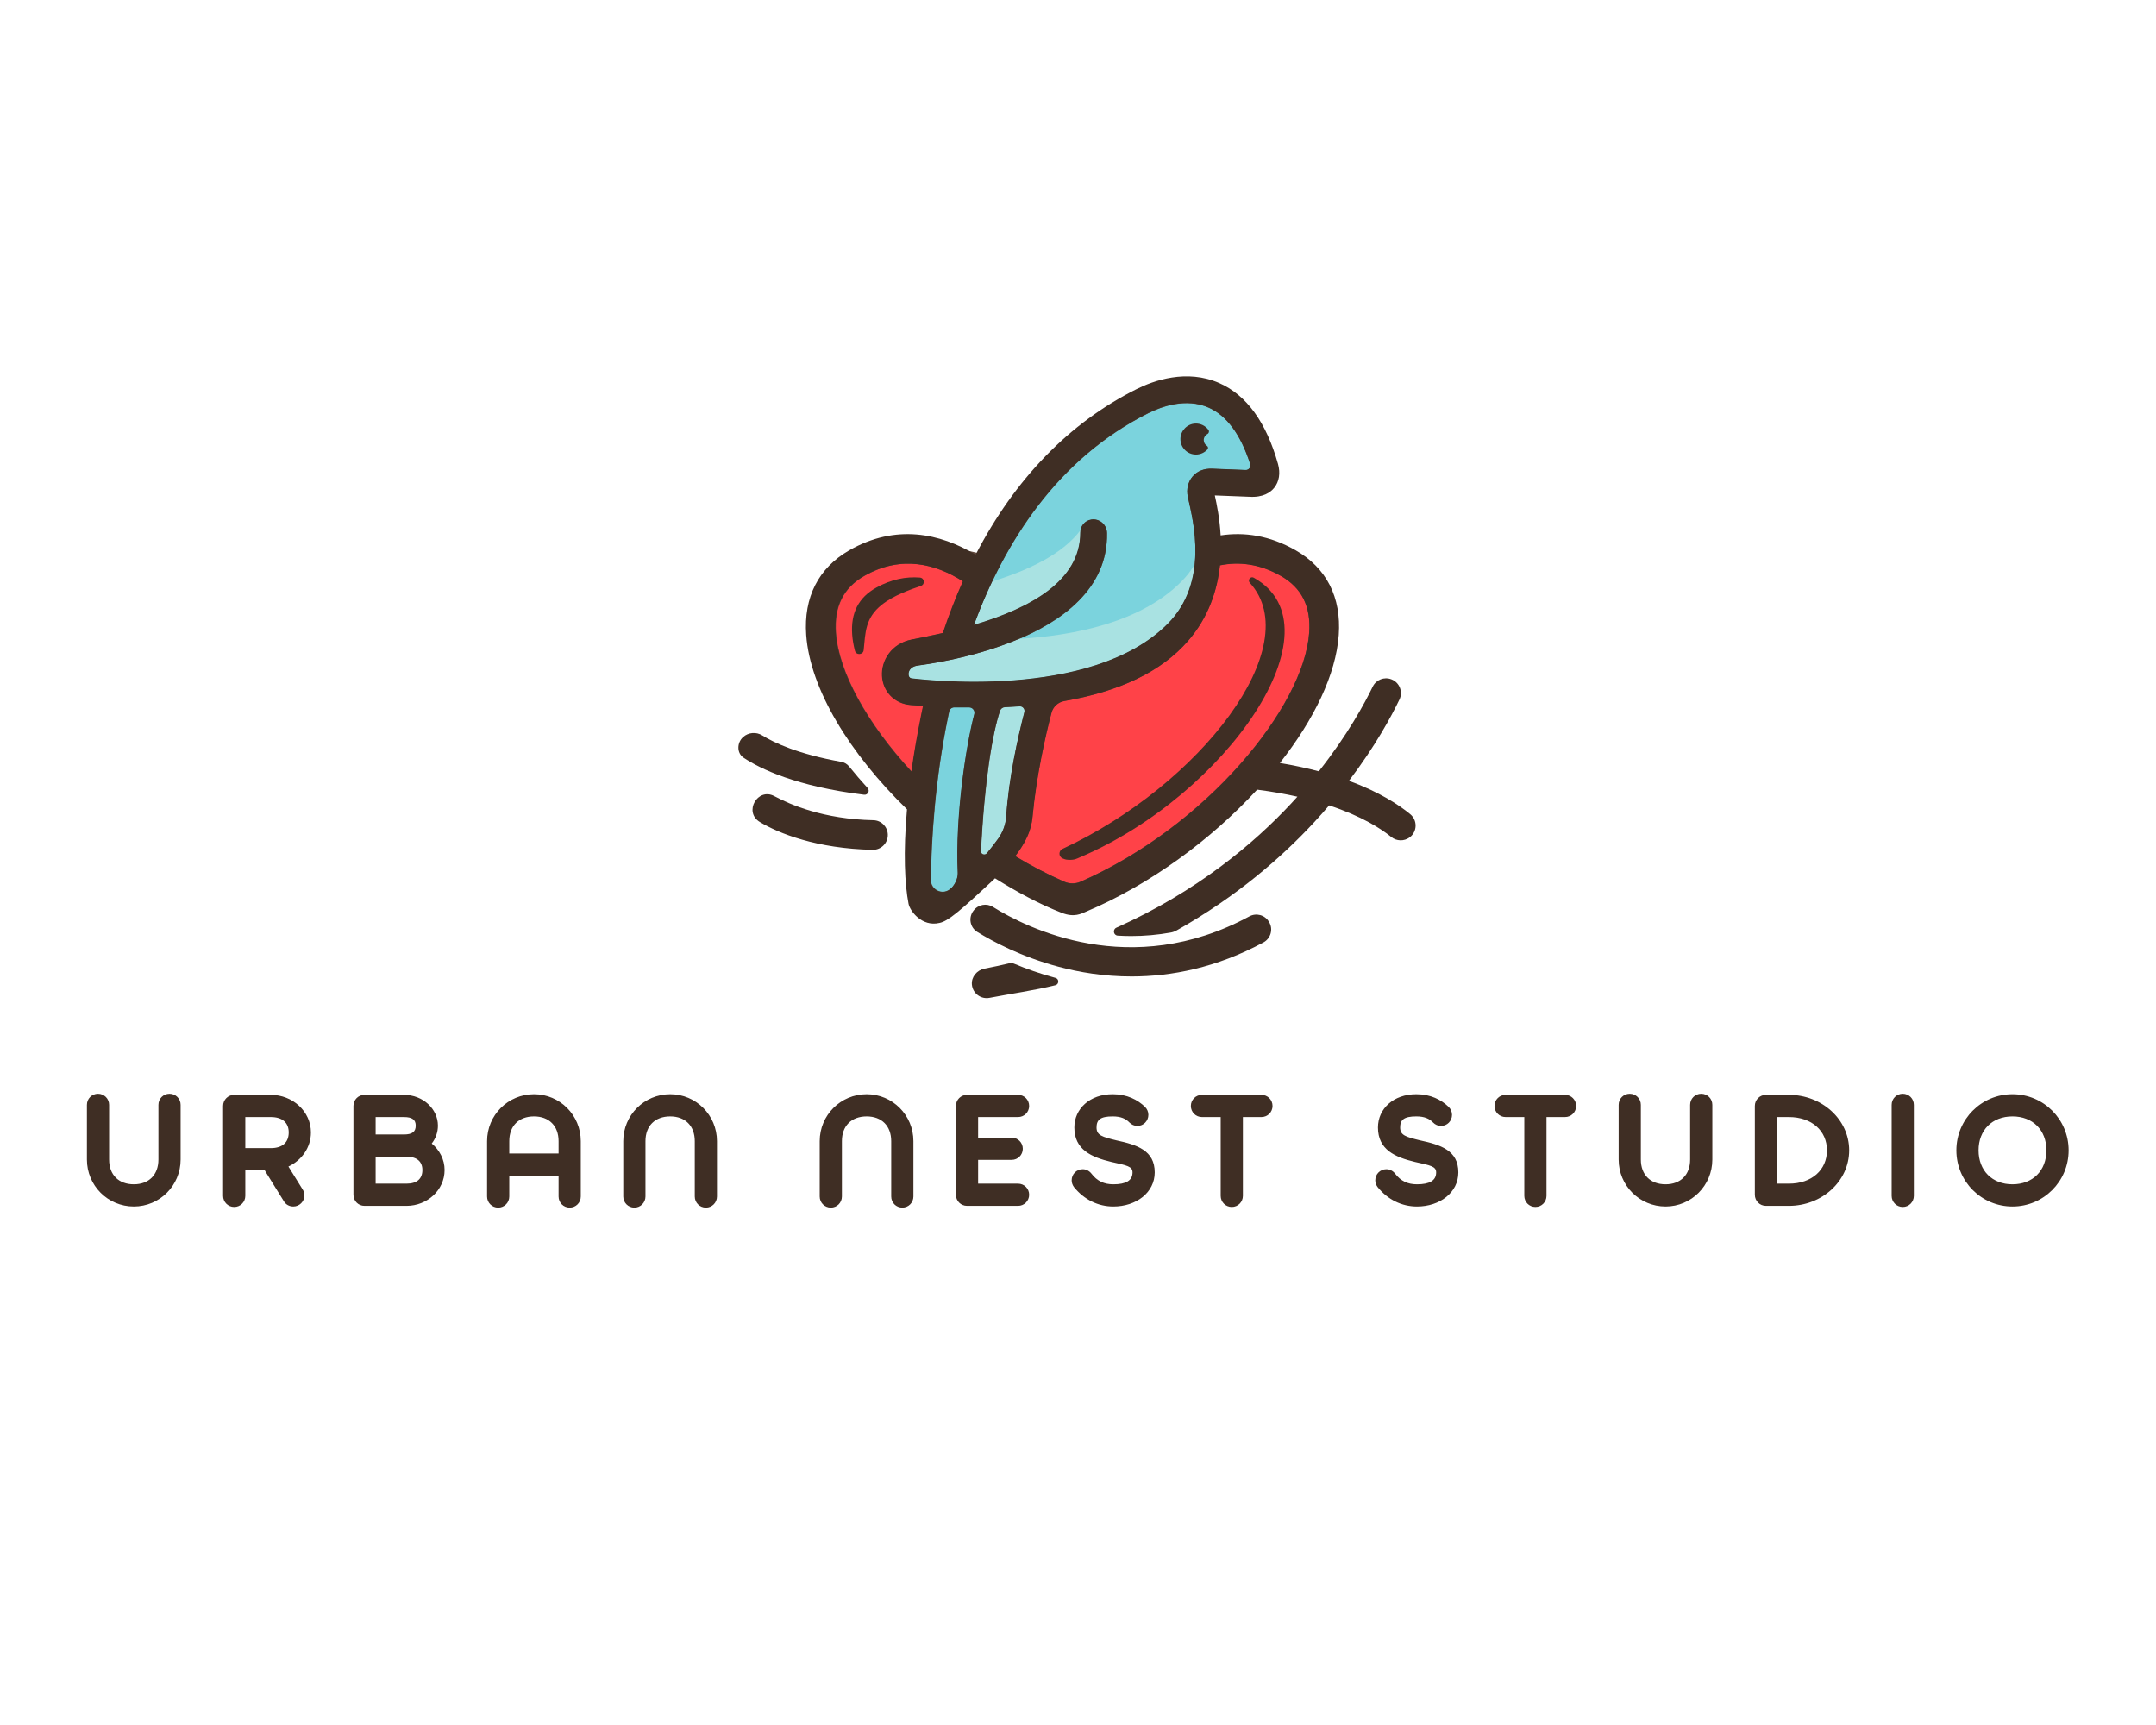<svg xml:space="preserve" viewBox="0 0 1280 1024" height="1024" width="1280" version="1.1" xmlns:xlink="http://www.w3.org/1999/xlink" xmlns="http://www.w3.org/2000/svg">
<desc>Created with Fabric.js 5.3.0</desc>
<defs>
</defs>
<g id="background-logo" transform="matrix(1 0 0 1 640 512)">
<rect height="1024" width="1280" ry="0" rx="0" y="-512" x="-640" paint-order="stroke" style="stroke: none; stroke-width: 0; stroke-dasharray: none; stroke-linecap: butt; stroke-dashoffset: 0; stroke-linejoin: miter; stroke-miterlimit: 4; fill: rgb(255,255,255); fill-opacity: 0; fill-rule: nonzero; opacity: 1;"></rect>
</g>
<g id="logo-logo" transform="matrix(1.921 0 0 1.921 639.284 405.396)">
<g paint-order="stroke" style="">
		<g transform="matrix(0.157 0.042 -0.083 0.308 -32.31 34.934)">
<g paint-order="stroke" style="">
		<g transform="matrix(1 0 0 1 0 0)">
<path stroke-linecap="round" d="M 200 100 C 200 155.228 155.228 200 100 200 C 44.772 200 0 155.228 0 100 C 0 44.772 44.772 0 100 0 C 155.228 0 200 44.772 200 100 Z" transform="translate(-100, -100)" paint-order="stroke" style="stroke: none; stroke-width: 1; stroke-dasharray: none; stroke-linecap: butt; stroke-dashoffset: 0; stroke-linejoin: miter; stroke-miterlimit: 4; fill: rgb(97,73,61); fill-rule: nonzero; opacity: 1;"></path>
</g>
</g>
</g>
		<g transform="matrix(0.788 0 0 0.624 -0.954 12.535)">
<g paint-order="stroke" style="">
		<g transform="matrix(1 0 0 1 0 0)">
<path stroke-linecap="round" d="M 100 174 C 160.64 121.51 210.14 83 198.21 37.81 C 187.7 -2 142.39 -18.59 100 29.33 C 57.62 -18.59 12.3 -2 1.79 37.81 C -10.14 83 39.36 121.51 100 174 Z" transform="translate(-100, -87.007)" paint-order="stroke" style="stroke: none; stroke-width: 1; stroke-dasharray: none; stroke-linecap: butt; stroke-dashoffset: 0; stroke-linejoin: miter; stroke-miterlimit: 4; fill: rgb(97,73,61); fill-rule: nonzero; opacity: 1;"></path>
</g>
</g>
</g>
		<g transform="matrix(0.392 0 0 0.392 7.724 -26.66)">
<g paint-order="stroke" style="">
		<g transform="matrix(1 0 0 1 0 0)">
<path stroke-linecap="round" d="M 200 100 C 200 155.228 155.228 200 100 200 C 44.772 200 0 155.228 0 100 C 0 44.772 44.772 0 100 0 C 155.228 0 200 44.772 200 100 Z" transform="translate(-100, -100)" paint-order="stroke" style="stroke: none; stroke-width: 1; stroke-dasharray: none; stroke-linecap: butt; stroke-dashoffset: 0; stroke-linejoin: miter; stroke-miterlimit: 4; fill: rgb(97,73,61); fill-rule: nonzero; opacity: 1;"></path>
</g>
</g>
</g>
		<g transform="matrix(0.22 0 0 0.23 14.84 -61.58)">
<g paint-order="stroke" style="">
		<g transform="matrix(1 0 0 1 0 0)">
<path stroke-linecap="round" d="M 200 100 C 200 155.228 155.228 200 100 200 C 44.772 200 0 155.228 0 100 C 0 44.772 44.772 0 100 0 C 155.228 0 200 44.772 200 100 Z" transform="translate(-100, -100)" paint-order="stroke" style="stroke: none; stroke-width: 1; stroke-dasharray: none; stroke-linecap: butt; stroke-dashoffset: 0; stroke-linejoin: miter; stroke-miterlimit: 4; fill: rgb(97,73,61); fill-rule: nonzero; opacity: 1;"></path>
</g>
</g>
</g>
		<g transform="matrix(0.187 0.108 -0.062 0.108 36.989 -75.854)">
<g paint-order="stroke" style="">
		<g transform="matrix(1 0 0 1 0 0)">
<path stroke-linecap="round" d="M 200 100 C 200 155.228 155.228 200 100 200 C 44.772 200 0 155.228 0 100 C 0 44.772 44.772 0 100 0 C 155.228 0 200 44.772 200 100 Z" transform="translate(-100, -100)" paint-order="stroke" style="stroke: none; stroke-width: 1; stroke-dasharray: none; stroke-linecap: butt; stroke-dashoffset: 0; stroke-linejoin: miter; stroke-miterlimit: 4; fill: rgb(97,73,61); fill-rule: nonzero; opacity: 1;"></path>
</g>
</g>
</g>
		<g transform="matrix(0.202 0 0 -0.202 26.411 12.524)">
<path stroke-linecap="round" d="M 1937.47 1615.45 C 1904.37 1634.41 1872.76 1637.47 1844.15 1631.7 C 1840.08 1593.81 1826.98 1552.44 1795.17 1515.91 C 1754.83 1469.58 1691.55 1438.93 1606.09 1424.13 C 1596.65 1422.49 1588.98 1415.6 1586.5 1406.35 C 1577.11 1371.21 1563.22 1308.18 1557.63 1249.24 C 1556.45 1236.91 1554.27 1217.22 1530.88 1186.81 C 1554.92 1172.3 1579.96 1159.15 1605.78 1147.8 C 1613.89 1144.23 1623.08 1144.23 1631.19 1147.8 C 1823.1 1232.22 1972.72 1414.92 1980.7 1528.46 C 1983.54 1568.71 1969.4 1597.16 1937.47 1615.45" transform="translate(-1755.968, -1389.721)" paint-order="stroke" style="stroke: none; stroke-width: 1; stroke-dasharray: none; stroke-linecap: butt; stroke-dashoffset: 0; stroke-linejoin: miter; stroke-miterlimit: 4; fill: rgb(255,66,72); fill-rule: nonzero; opacity: 1;"></path>
</g>
		<g transform="matrix(0.202 0 0 -0.202 -54.791 -4.737)">
<path stroke-linecap="round" d="M 1389.76 1416.66 C 1383.44 1417.08 1377.05 1417.56 1370.61 1418.08 C 1346.23 1420.04 1328.29 1438.39 1326.96 1462.7 C 1325.71 1485.74 1341 1512.25 1372.66 1518.31 C 1387.99 1521.25 1403.94 1524.53 1420.06 1528.28 C 1429.26 1555.82 1439.47 1582.17 1450.67 1607.3 C 1410.05 1633.35 1357.03 1648.39 1299.5 1615.45 C 1267.58 1597.16 1253.44 1568.71 1256.27 1528.46 C 1260.47 1468.75 1303.85 1389.92 1371.94 1316.31 C 1375.75 1343.44 1380.77 1372.86 1387.24 1404.6 C 1388.06 1408.64 1388.9 1412.65 1389.76 1416.66" transform="translate(-1353.293, -1475.314)" paint-order="stroke" style="stroke: none; stroke-width: 1; stroke-dasharray: none; stroke-linecap: butt; stroke-dashoffset: 0; stroke-linejoin: miter; stroke-miterlimit: 4; fill: rgb(255,66,72); fill-rule: nonzero; opacity: 1;"></path>
</g>
		<g transform="matrix(0.202 0 0 -0.202 0.844 -43.363)">
<path stroke-linecap="round" d="M 1795.71 1733.26 L 1794.91 1736.89 C 1792.49 1747.96 1795.22 1759.5 1802.23 1767.75 C 1809.31 1776.1 1820.11 1780.31 1832.48 1779.69 C 1832.48 1779.69 1866.24 1778.35 1883.44 1777.68 C 1888.32 1777.49 1891.85 1782.24 1890.35 1786.89 C 1875.84 1831.98 1854.48 1861.02 1826.76 1873.25 C 1791.94 1888.64 1754.18 1874.64 1734.78 1864.93 C 1594.81 1794.89 1514.19 1666.59 1467.77 1540.79 C 1553.15 1566.14 1630.42 1607.6 1630.37 1681.83 C 1630.36 1691.8 1637.4 1700.38 1647.26 1701.88 C 1659.8 1703.78 1670.97 1694.1 1671.22 1681.42 C 1674.66 1511.03 1387.67 1479.67 1380.33 1478.26 C 1370.56 1476.39 1367.41 1469.91 1367.68 1464.92 C 1367.99 1459.2 1371.97 1458.87 1373.88 1458.72 C 1382.44 1458.03 1646.63 1423.75 1764.42 1542.69 C 1827.27 1606.15 1803.19 1699.56 1795.71 1733.26" transform="translate(-1629.182, -1666.86)" paint-order="stroke" style="stroke: none; stroke-width: 1; stroke-dasharray: none; stroke-linecap: butt; stroke-dashoffset: 0; stroke-linejoin: miter; stroke-miterlimit: 4; fill: rgb(123,211,221); fill-rule: nonzero; opacity: 1;"></path>
</g>
		<g transform="matrix(0.202 0 0 -0.202 -7.757 -18.477)">
<path stroke-linecap="round" d="M 1536.86 1519.4 C 1462.44 1487.7 1384.12 1478.99 1380.33 1478.26 C 1370.56 1476.39 1367.41 1469.91 1367.68 1464.92 C 1367.99 1459.2 1371.97 1458.87 1373.88 1458.72 C 1382.44 1458.03 1646.63 1423.75 1764.42 1542.69 C 1791.23 1569.76 1802.19 1602.27 1805.4 1633.28 C 1799.93 1624.16 1793.23 1615.34 1785.01 1607.05 C 1723.23 1544.66 1621.18 1524.44 1536.86 1519.4" transform="translate(-1586.532, -1543.451)" paint-order="stroke" style="stroke: none; stroke-width: 1; stroke-dasharray: none; stroke-linecap: butt; stroke-dashoffset: 0; stroke-linejoin: miter; stroke-miterlimit: 4; fill: rgb(169,226,226); fill-rule: nonzero; opacity: 1;"></path>
</g>
		<g transform="matrix(0.202 0 0 -0.202 -15.263 -32.604)">
<path stroke-linecap="round" d="M 1495.75 1607.39 C 1485.27 1585.33 1475.98 1563.02 1467.77 1540.79 C 1553.15 1566.14 1630.42 1607.6 1630.37 1681.83 C 1630.37 1683.34 1630.54 1684.8 1630.85 1686.22 C 1603.61 1649.46 1551.9 1624.79 1495.75 1607.39" transform="translate(-1549.31, -1613.505)" paint-order="stroke" style="stroke: none; stroke-width: 1; stroke-dasharray: none; stroke-linecap: butt; stroke-dashoffset: 0; stroke-linejoin: miter; stroke-miterlimit: 4; fill: rgb(169,226,226); fill-rule: nonzero; opacity: 1;"></path>
</g>
		<g transform="matrix(0.202 0 0 -0.202 -22.856 30.093)">
<path stroke-linecap="round" d="M 1507.5 1409.12 C 1495.91 1374.82 1483.66 1301.88 1478.25 1194.23 C 1478.01 1189.47 1484.36 1187.39 1487.39 1191.07 C 1494.21 1199.35 1500.01 1207 1504.57 1213.31 C 1511.83 1223.35 1516.21 1235.21 1517.03 1247.56 C 1520.93 1306.2 1534.72 1368.05 1544.84 1407.13 C 1546.05 1411.81 1542.33 1416.32 1537.51 1415.98 C 1530.11 1415.46 1522.59 1415.03 1514.94 1414.7 C 1511.55 1414.55 1508.59 1412.34 1507.5 1409.12" transform="translate(-1511.657, -1302.594)" paint-order="stroke" style="stroke: none; stroke-width: 1; stroke-dasharray: none; stroke-linecap: butt; stroke-dashoffset: 0; stroke-linejoin: miter; stroke-miterlimit: 4; fill: rgb(169,226,226); fill-rule: nonzero; opacity: 1;"></path>
</g>
		<g transform="matrix(0.202 0 0 -0.202 -38.325 36.018)">
<path stroke-linecap="round" d="M 1460.3 1414.32 C 1452.89 1414.28 1444.82 1414.23 1437.56 1414.34 C 1433.75 1414.4 1430.42 1411.74 1429.61 1408.02 C 1428.85 1404.46 1428.11 1400.92 1427.39 1397.4 C 1407.78 1301.59 1402.34 1212.17 1401.46 1150.52 C 1401.25 1135.6 1418.18 1126.79 1430.23 1135.59 C 1430.37 1135.69 1430.52 1135.8 1430.66 1135.9 C 1437.7 1141.06 1443.27 1152.36 1442.86 1161.08 C 1438.85 1247.13 1455.26 1355.27 1468.16 1404.13 C 1469.53 1409.3 1465.64 1414.35 1460.3 1414.32" transform="translate(-1434.947, -1273.214)" paint-order="stroke" style="stroke: none; stroke-width: 1; stroke-dasharray: none; stroke-linecap: butt; stroke-dashoffset: 0; stroke-linejoin: miter; stroke-miterlimit: 4; fill: rgb(123,211,221); fill-rule: nonzero; opacity: 1;"></path>
</g>
		<g transform="matrix(0.202 0 0 -0.202 -84.453 25.021)">
<path stroke-linecap="round" d="M 1304.23 1290.86 C 1294.31 1301.72 1284.86 1312.72 1275.92 1323.82 C 1272.92 1327.55 1268.68 1330.04 1263.97 1330.88 C 1197.98 1342.64 1160.98 1360.12 1142.99 1371.34 C 1133.9 1377.01 1121.7 1376.02 1113.79 1368.8 C 1104.26 1360.43 1103.8 1344.32 1114.35 1337.27 C 1140.12 1320.08 1195.18 1293.27 1298.87 1280.55 C 1304.56 1279.86 1308.1 1286.63 1304.23 1290.86" transform="translate(-1206.198, -1327.748)" paint-order="stroke" style="stroke: none; stroke-width: 1; stroke-dasharray: none; stroke-linecap: butt; stroke-dashoffset: 0; stroke-linejoin: miter; stroke-miterlimit: 4; fill: rgb(63,46,36); fill-rule: nonzero; opacity: 1;"></path>
</g>
		<g transform="matrix(0.202 0 0 -0.202 10.494 -8.256)">
<path stroke-linecap="round" d="M 1631.19 1147.8 C 1623.08 1144.23 1613.89 1144.23 1605.78 1147.8 C 1579.96 1159.15 1554.94 1172.33 1530.9 1186.84 C 1554.27 1217.24 1556.45 1236.91 1557.63 1249.24 C 1563.22 1308.18 1577.11 1371.21 1586.5 1406.35 C 1588.98 1415.6 1596.65 1422.49 1606.09 1424.13 C 1691.55 1438.93 1754.83 1469.58 1795.17 1515.91 C 1826.98 1552.44 1840.08 1593.81 1844.15 1631.71 C 1872.76 1637.48 1904.37 1634.41 1937.47 1615.45 C 1969.4 1597.16 1983.54 1568.71 1980.7 1528.46 C 1972.72 1414.92 1823.1 1232.22 1631.19 1147.8 z M 1504.57 1213.31 C 1500.01 1207 1494.21 1199.35 1487.39 1191.07 C 1484.36 1187.39 1478.01 1189.47 1478.25 1194.23 C 1483.66 1301.88 1495.91 1374.82 1507.5 1409.12 C 1508.59 1412.34 1511.55 1414.55 1514.94 1414.7 C 1522.59 1415.03 1530.11 1415.46 1537.51 1415.98 C 1542.33 1416.32 1546.05 1411.81 1544.84 1407.13 C 1534.72 1368.05 1520.93 1306.2 1517.03 1247.56 C 1516.21 1235.21 1511.83 1223.35 1504.57 1213.31 z M 1373.88 1458.72 C 1371.97 1458.87 1367.99 1459.2 1367.68 1464.92 C 1367.41 1469.91 1370.56 1476.39 1380.33 1478.26 C 1387.67 1479.67 1674.66 1511.03 1671.22 1681.42 C 1670.97 1694.1 1659.8 1703.78 1647.26 1701.88 C 1637.4 1700.38 1630.36 1691.8 1630.37 1681.83 C 1630.42 1607.6 1553.15 1566.14 1467.77 1540.79 C 1514.19 1666.59 1594.81 1794.89 1734.78 1864.93 C 1754.18 1874.64 1791.94 1888.64 1826.76 1873.25 C 1854.48 1861.02 1875.84 1831.98 1890.35 1786.89 C 1891.85 1782.24 1888.32 1777.49 1883.44 1777.68 C 1866.24 1778.35 1832.48 1779.69 1832.48 1779.69 C 1820.11 1780.31 1809.31 1776.1 1802.23 1767.75 C 1795.22 1759.5 1792.49 1747.96 1794.91 1736.89 L 1795.71 1733.26 C 1803.19 1699.56 1827.27 1606.15 1764.42 1542.69 C 1646.63 1423.75 1382.44 1458.03 1373.88 1458.72 z M 1468.16 1404.13 C 1455.26 1355.27 1438.85 1247.13 1442.86 1161.08 C 1443.27 1152.36 1437.7 1141.06 1430.66 1135.9 C 1430.52 1135.8 1430.37 1135.69 1430.23 1135.59 C 1418.18 1126.79 1401.25 1135.6 1401.46 1150.52 C 1402.34 1212.17 1407.78 1301.59 1427.39 1397.4 C 1428.11 1400.92 1428.85 1404.46 1429.61 1408.02 C 1430.42 1411.74 1433.75 1414.4 1437.56 1414.34 C 1444.82 1414.23 1452.89 1414.28 1460.3 1414.32 C 1465.64 1414.35 1469.53 1409.3 1468.16 1404.13 z M 1387.24 1404.6 C 1380.77 1372.87 1375.75 1343.44 1371.94 1316.32 C 1303.86 1389.93 1260.47 1468.75 1256.27 1528.46 C 1253.44 1568.71 1267.58 1597.16 1299.5 1615.45 C 1357.03 1648.4 1410.04 1633.34 1450.66 1607.28 C 1439.47 1582.16 1429.26 1555.82 1420.06 1528.28 C 1403.94 1524.53 1387.99 1521.25 1372.66 1518.31 C 1341 1512.25 1325.71 1485.74 1326.96 1462.7 C 1328.29 1438.39 1346.23 1420.04 1370.61 1418.08 C 1377.05 1417.56 1383.44 1417.08 1389.76 1416.66 C 1388.9 1412.65 1388.06 1408.64 1387.24 1404.6 z M 2135.18 1251.14 C 2117.89 1265.38 2088.21 1284.93 2041.52 1302.16 C 2081.96 1355.4 2106.45 1400.89 2118.77 1426.56 C 2124.46 1438.44 2118.74 1452.65 2106.45 1457.36 L 2106.37 1457.39 C 2095.36 1461.62 2082.96 1456.75 2077.83 1446.13 C 2065.55 1420.72 2039.41 1372.34 1995.4 1316.68 C 1977.42 1321.46 1957.59 1325.77 1935.81 1329.4 C 1987.94 1395.6 2021.64 1464.83 2025.89 1525.28 C 2029.95 1582.96 2007.16 1627.73 1959.99 1654.76 C 1920.09 1677.61 1881.19 1683 1845.18 1677.58 C 1843.7 1703.48 1839.24 1725.18 1836.26 1738.73 L 1888.96 1736.68 C 1910.24 1735.33 1921.39 1743.32 1927.05 1750.29 C 1934.8 1759.85 1936.88 1772.89 1932.89 1787.02 C 1914.95 1850.64 1884.78 1892.2 1843.24 1910.55 C 1793.13 1932.7 1742.34 1914.32 1716.53 1901.4 C 1613.27 1849.73 1530.22 1763.76 1470.3 1648.04 C 1416.26 1680.69 1348.2 1695.55 1276.99 1654.76 C 1229.81 1627.73 1207.02 1582.96 1211.08 1525.28 C 1216.89 1442.7 1277.64 1343.73 1365.29 1258.51 C 1359.44 1192.14 1361.86 1143.94 1367.66 1114 C 1369.77 1103.11 1387.94 1078.38 1414.87 1084.71 C 1427.86 1087.25 1445.29 1101.97 1495.96 1149.18 C 1497.34 1150.46 1498.66 1151.73 1499.98 1152.99 C 1533.02 1132.39 1567.14 1113.74 1602.33 1100.04 C 1621.33 1092.65 1632.12 1098.96 1638.92 1101.82 C 1736.83 1142.98 1830.36 1211.9 1901 1288.6 C 1923.61 1285.69 1944.09 1282.02 1962.62 1277.85 C 1959.63 1274.53 1956.6 1271.2 1953.49 1267.85 C 1895.97 1206.06 1808.8 1132.67 1685.67 1077.45 C 1679.62 1074.74 1681.16 1065.7 1687.77 1065.29 C 1694.49 1064.87 1701.33 1064.64 1708.28 1064.64 C 1728.67 1064.64 1748.92 1066.45 1768.95 1070.03 C 1772.06 1070.58 1775.09 1071.69 1777.84 1073.25 C 1870.38 1125.36 1939.35 1185.92 1988.12 1238.57 C 1996.21 1247.31 2003.88 1255.97 2011.18 1264.53 C 2061.45 1247.95 2091.04 1228.52 2106.13 1216.27 C 2114.32 1209.61 2125.95 1209.35 2134.42 1215.66 C 2146.18 1224.42 2146.49 1241.82 2135.18 1251.14" transform="translate(-1677.037, -1492.768)" paint-order="stroke" style="stroke: none; stroke-width: 1; stroke-dasharray: none; stroke-linecap: butt; stroke-dashoffset: 0; stroke-linejoin: miter; stroke-miterlimit: 4; fill: rgb(63,46,36); fill-rule: nonzero; opacity: 1;"></path>
</g>
		<g transform="matrix(0.202 0 0 -0.202 13.602 79.629)">
<path stroke-linecap="round" d="M 1918.89 1086.05 C 1912.7 1096.28 1899.59 1099.65 1889.07 1093.96 C 1707.57 995.691 1548.01 1076.49 1496.89 1108.42 C 1487.1 1114.54 1474.31 1112.21 1467.33 1103.03 L 1466.92 1102.5 C 1458.99 1092.09 1461.7 1077.06 1472.83 1070.19 C 1496.56 1055.54 1539.96 1032.28 1596.82 1017.03 C 1628.39 1008.55 1666.62 1002.02 1709.37 1002.07 C 1769.5 1002.13 1838.58 1015.2 1910.68 1054.15 C 1921.93 1060.23 1925.95 1074.39 1919.33 1085.33 L 1918.89 1086.05" transform="translate(-1692.448, -1056.947)" paint-order="stroke" style="stroke: none; stroke-width: 1; stroke-dasharray: none; stroke-linecap: butt; stroke-dashoffset: 0; stroke-linejoin: miter; stroke-miterlimit: 4; fill: rgb(63,46,36); fill-rule: nonzero; opacity: 1;"></path>
</g>
		<g transform="matrix(0.202 0 0 -0.202 -19.083 91.99)">
<path stroke-linecap="round" d="M 1592.3 999.77 L 1592.19 999.801 C 1568.76 1006.08 1547.53 1013.65 1528.76 1021.55 C 1526.5 1022.5 1524.04 1022.7 1521.65 1022.14 C 1509.24 1019.2 1496.59 1016.47 1483.67 1013.94 C 1472.06 1011.68 1463.25 1001.29 1464.33 989.512 C 1465.58 975.98 1478.2 966.738 1491.27 969.27 C 1523.83 975.59 1560.63 980.711 1592.09 988.559 C 1597.84 989.988 1598 998.199 1592.3 999.77" transform="translate(-1530.365, -995.651)" paint-order="stroke" style="stroke: none; stroke-width: 1; stroke-dasharray: none; stroke-linecap: butt; stroke-dashoffset: 0; stroke-linejoin: miter; stroke-miterlimit: 4; fill: rgb(63,46,36); fill-rule: nonzero; opacity: 1;"></path>
</g>
		<g transform="matrix(0.202 0 0 -0.202 -79.313 42.988)">
<path stroke-linecap="round" d="M 1313.18 1241.42 C 1236.54 1243.01 1185.67 1265.35 1161.47 1278.31 C 1136.14 1291.86 1114 1253.95 1139.47 1238.62 C 1168.14 1221.36 1226.49 1197.9 1311.95 1196.12 C 1324.93 1195.86 1335.55 1206.46 1335.18 1219.44 C 1334.83 1231.43 1325.18 1241.17 1313.18 1241.42" transform="translate(-1231.687, -1238.65)" paint-order="stroke" style="stroke: none; stroke-width: 1; stroke-dasharray: none; stroke-linecap: butt; stroke-dashoffset: 0; stroke-linejoin: miter; stroke-miterlimit: 4; fill: rgb(63,46,36); fill-rule: nonzero; opacity: 1;"></path>
</g>
		<g transform="matrix(0.202 0 0 -0.202 36.439 -75.364)">
<path stroke-linecap="round" d="M 1819.53 1824.01 C 1819.53 1828.04 1821.81 1831.52 1825.14 1833.25 C 1827.5 1834.48 1828.3 1837.39 1826.73 1839.54 C 1822.21 1845.73 1814.78 1849.64 1806.44 1849.26 C 1794.25 1848.69 1784.23 1838.47 1783.86 1826.28 C 1783.46 1812.84 1794.24 1801.82 1807.58 1801.82 C 1814.59 1801.82 1820.88 1804.87 1825.22 1809.71 C 1826.7 1811.35 1826.31 1813.98 1824.44 1815.16 C 1821.49 1817 1819.53 1820.27 1819.53 1824.01" transform="translate(-1805.696, -1825.553)" paint-order="stroke" style="stroke: none; stroke-width: 1; stroke-dasharray: none; stroke-linecap: butt; stroke-dashoffset: 0; stroke-linejoin: miter; stroke-miterlimit: 4; fill: rgb(63,46,36); fill-rule: nonzero; opacity: 1;"></path>
</g>
		<g transform="matrix(0.202 0 0 -0.202 29.438 11.019)">
<path stroke-linecap="round" d="M 1896.37 1612.45 C 1896.25 1612.52 1896.14 1612.58 1896.02 1612.65 C 1891.05 1615.4 1886.11 1609.09 1889.92 1604.91 C 1978.03 1508.57 1814.14 1295.69 1603.42 1197.84 C 1597.07 1194.89 1597.17 1185.92 1603.64 1183.22 C 1605.96 1182.25 1607.99 1181.25 1612.59 1181.08 C 1622.24 1180.72 1625.31 1182.93 1629.82 1184.85 C 1853.77 1280.07 2031.38 1536.39 1896.37 1612.45" transform="translate(-1770.98, -1397.182)" paint-order="stroke" style="stroke: none; stroke-width: 1; stroke-dasharray: none; stroke-linecap: butt; stroke-dashoffset: 0; stroke-linejoin: miter; stroke-miterlimit: 4; fill: rgb(63,46,36); fill-rule: nonzero; opacity: 1;"></path>
</g>
		<g transform="matrix(0.202 0 0 -0.202 -58.373 -20.773)">
<path stroke-linecap="round" d="M 1384.3 1613.17 C 1363.49 1614.78 1341.11 1610.76 1317.87 1597.86 C 1290.55 1582.7 1278.45 1559.12 1280.87 1525.75 C 1281.44 1517.95 1282.84 1509.75 1285.03 1501.23 C 1286.89 1493.99 1297.67 1494.72 1298.42 1502.15 C 1301.14 1529.1 1300.69 1551.31 1326.11 1571.53 C 1344.66 1586.3 1370.85 1595.16 1385.92 1600.38 C 1392.82 1602.76 1391.6 1612.6 1384.3 1613.17" transform="translate(-1335.528, -1554.839)" paint-order="stroke" style="stroke: none; stroke-width: 1; stroke-dasharray: none; stroke-linecap: butt; stroke-dashoffset: 0; stroke-linejoin: miter; stroke-miterlimit: 4; fill: rgb(63,46,36); fill-rule: nonzero; opacity: 1;"></path>
</g>
</g>
</g>
<g id="text-logo" transform="matrix(1.921 0 0 1.921 639.859 683.069)">
<g paint-order="stroke" style="">
		<g id="text-logo-path-0" transform="matrix(1 0 0 1 0 0)">
<path stroke-linecap="round" d="M 24.26 -31.21 L 24.26 -14.31 C 24.26 -9.6 21.32 -6.66 16.66 -6.66 C 11.96 -6.66 9.02 -9.6 9.02 -14.31 L 9.02 -31.21 C 9.02 -33.12 7.5 -34.64 5.59 -34.64 C 3.68 -34.64 2.16 -33.12 2.16 -31.21 L 2.16 -14.31 C 2.16 -6.27 8.62 0.2 16.66 0.2 C 24.65 0.2 31.12 -6.27 31.12 -14.31 L 31.12 -31.21 C 31.12 -33.12 29.6 -34.64 27.69 -34.64 C 25.77 -34.64 24.26 -33.12 24.26 -31.21 Z M 51.11 -3.09 L 51.11 -10.98 L 57.13 -10.98 L 57.38 -10.54 L 63.06 -1.37 C 63.65 -0.39 64.73 0.2 65.95 0.2 C 67.82 0.2 69.38 -1.32 69.38 -3.23 C 69.38 -3.87 69.19 -4.51 68.84 -5.05 L 64.44 -12.15 C 68.5 -14.06 71.39 -17.98 71.39 -22.69 C 71.39 -29.2 65.71 -34.3 59 -34.3 L 47.68 -34.3 C 45.77 -34.3 44.25 -32.78 44.25 -30.87 L 44.25 -3.09 C 44.25 -1.18 45.77 0.34 47.68 0.34 C 49.59 0.34 51.11 -1.18 51.11 -3.09 Z M 51.11 -17.84 L 51.11 -27.44 L 59 -27.44 C 62.57 -27.44 64.53 -25.68 64.53 -22.69 C 64.53 -19.6 62.57 -17.84 59 -17.84 Z M 91.39 -15.19 L 100.94 -15.19 C 104.17 -15.19 105.84 -13.67 105.84 -11.07 C 105.84 -8.38 104.17 -6.86 100.94 -6.86 L 91.39 -6.86 Z M 84.53 -3.43 C 84.53 -1.52 86.04 0 87.95 0 L 100.94 0 C 107.31 0 112.7 -4.85 112.7 -11.07 C 112.7 -14.36 111.13 -17.25 108.73 -19.26 C 109.96 -20.82 110.64 -22.79 110.64 -24.79 C 110.64 -29.89 106.09 -34.3 100.11 -34.3 L 87.95 -34.3 C 86.04 -34.3 84.53 -32.78 84.53 -30.87 Z M 91.39 -22.05 L 91.39 -27.44 L 100.11 -27.44 C 102.75 -27.44 103.78 -26.56 103.78 -24.79 C 103.78 -22.93 102.75 -22.05 100.11 -22.05 Z M 132.69 -2.89 L 132.69 -9.31 L 147.93 -9.31 L 147.93 -2.89 C 147.93 -0.98 149.45 0.54 151.36 0.54 C 153.27 0.54 154.79 -0.98 154.79 -2.89 L 154.79 -19.99 C 154.79 -28.03 148.32 -34.5 140.34 -34.5 C 132.3 -34.5 125.83 -28.03 125.83 -19.99 L 125.83 -2.89 C 125.83 -0.98 127.35 0.54 129.26 0.54 C 131.17 0.54 132.69 -0.98 132.69 -2.89 Z M 132.69 -16.17 L 132.69 -19.99 C 132.69 -24.7 135.63 -27.64 140.34 -27.64 C 144.99 -27.64 147.93 -24.7 147.93 -19.99 L 147.93 -16.17 Z M 174.78 -2.89 L 174.78 -19.99 C 174.78 -24.7 177.72 -27.64 182.43 -27.64 C 187.08 -27.64 190.02 -24.7 190.02 -19.99 L 190.02 -2.89 C 190.02 -0.98 191.54 0.54 193.45 0.54 C 195.36 0.54 196.88 -0.98 196.88 -2.89 L 196.88 -19.99 C 196.88 -28.03 190.41 -34.5 182.43 -34.5 C 174.39 -34.5 167.92 -28.03 167.92 -19.99 L 167.92 -2.89 C 167.92 -0.98 169.44 0.54 171.35 0.54 C 173.26 0.54 174.78 -0.98 174.78 -2.89 Z M 235.49 -2.89 L 235.49 -19.99 C 235.49 -24.7 238.43 -27.64 243.14 -27.64 C 247.79 -27.64 250.73 -24.7 250.73 -19.99 L 250.73 -2.89 C 250.73 -0.98 252.25 0.54 254.16 0.54 C 256.07 0.54 257.59 -0.98 257.59 -2.89 L 257.59 -19.99 C 257.59 -28.03 251.13 -34.5 243.14 -34.5 C 235.1 -34.5 228.63 -28.03 228.63 -19.99 L 228.63 -2.89 C 228.63 -0.98 230.15 0.54 232.06 0.54 C 233.98 0.54 235.49 -0.98 235.49 -2.89 Z M 274.2 0 L 289.93 0 C 291.84 0 293.36 -1.52 293.36 -3.43 C 293.36 -5.34 291.84 -6.86 289.93 -6.86 L 277.59 -6.86 L 277.59 -14.21 L 287.97 -14.21 C 289.88 -14.21 291.4 -15.73 291.4 -17.64 C 291.4 -19.55 289.88 -21.07 287.97 -21.07 L 277.59 -21.07 L 277.59 -27.44 L 289.93 -27.44 C 291.84 -27.44 293.36 -28.96 293.36 -30.87 C 293.36 -32.78 291.84 -34.3 289.93 -34.3 L 274.2 -34.3 L 274.2 -34.3 L 274.16 -34.3 C 272.24 -34.3 270.73 -32.78 270.73 -30.87 L 270.73 -3.43 C 270.73 -1.52 272.24 0 274.16 0 Z M 307.23 -5.78 C 310.37 -1.91 314.68 0.2 319.38 0.2 C 326.49 0.2 332.17 -4.12 332.17 -10.34 C 332.17 -17.15 326.68 -18.87 320.31 -20.24 C 315.9 -21.32 314.19 -21.8 314.19 -24.21 C 314.19 -26.56 315.31 -27.64 319.19 -27.64 C 321.69 -27.64 323.2 -26.95 324.38 -25.73 C 325.02 -25.09 325.85 -24.7 326.83 -24.7 C 328.69 -24.7 330.21 -26.21 330.21 -28.13 C 330.21 -29.06 329.82 -29.94 329.18 -30.58 C 326.88 -32.78 323.64 -34.5 319.19 -34.5 C 312.08 -34.5 307.33 -29.99 307.33 -24.21 C 307.33 -17.35 312.62 -15.04 318.75 -13.57 C 323.6 -12.5 325.31 -12.2 325.31 -10.34 C 325.31 -7.79 323.25 -6.66 319.38 -6.66 C 316.54 -6.66 314.38 -7.64 312.62 -9.95 C 311.98 -10.78 311 -11.32 309.93 -11.32 C 308.01 -11.32 306.5 -9.8 306.5 -7.89 C 306.5 -7.11 306.79 -6.37 307.23 -5.78 Z M 359.42 -3.09 L 359.42 -27.44 L 365.15 -27.44 C 367.06 -27.44 368.58 -28.96 368.58 -30.87 C 368.58 -32.78 367.06 -34.3 365.15 -34.3 L 346.77 -34.3 C 344.86 -34.3 343.34 -32.78 343.34 -30.87 C 343.34 -28.96 344.86 -27.44 346.77 -27.44 L 352.56 -27.44 L 352.56 -3.09 C 352.56 -1.18 354.07 0.34 355.99 0.34 C 357.9 0.34 359.42 -1.18 359.42 -3.09 Z M 401.07 -5.78 C 404.2 -1.91 408.51 0.2 413.22 0.2 C 420.32 0.2 426.01 -4.12 426.01 -10.34 C 426.01 -17.15 420.52 -18.87 414.15 -20.24 C 409.74 -21.32 408.02 -21.8 408.02 -24.21 C 408.02 -26.56 409.15 -27.64 413.02 -27.64 C 415.52 -27.64 417.04 -26.95 418.22 -25.73 C 418.85 -25.09 419.69 -24.7 420.67 -24.7 C 422.53 -24.7 424.05 -26.21 424.05 -28.13 C 424.05 -29.06 423.65 -29.94 423.02 -30.58 C 420.71 -32.78 417.48 -34.5 413.02 -34.5 C 405.92 -34.5 401.16 -29.99 401.16 -24.21 C 401.16 -17.35 406.46 -15.04 412.58 -13.57 C 417.43 -12.5 419.15 -12.2 419.15 -10.34 C 419.15 -7.79 417.09 -6.66 413.22 -6.66 C 410.38 -6.66 408.22 -7.64 406.46 -9.95 C 405.82 -10.78 404.84 -11.32 403.76 -11.32 C 401.85 -11.32 400.33 -9.8 400.33 -7.89 C 400.33 -7.11 400.62 -6.37 401.07 -5.78 Z M 453.25 -3.09 L 453.25 -27.44 L 458.98 -27.44 C 460.89 -27.44 462.41 -28.96 462.41 -30.87 C 462.41 -32.78 460.89 -34.3 458.98 -34.3 L 440.61 -34.3 C 438.7 -34.3 437.18 -32.78 437.18 -30.87 C 437.18 -28.96 438.7 -27.44 440.61 -27.44 L 446.39 -27.44 L 446.39 -3.09 C 446.39 -1.18 447.91 0.34 449.82 0.34 C 451.73 0.34 453.25 -1.18 453.25 -3.09 Z M 497.64 -31.21 L 497.64 -14.31 C 497.64 -9.6 494.7 -6.66 490.05 -6.66 C 485.35 -6.66 482.41 -9.6 482.41 -14.31 L 482.41 -31.21 C 482.41 -33.12 480.89 -34.64 478.98 -34.64 C 477.06 -34.64 475.55 -33.12 475.55 -31.21 L 475.55 -14.31 C 475.55 -6.27 482.01 0.2 490.05 0.2 C 498.04 0.2 504.5 -6.27 504.5 -14.31 L 504.5 -31.21 C 504.5 -33.12 502.99 -34.64 501.07 -34.64 C 499.16 -34.64 497.64 -33.12 497.64 -31.21 Z M 517.64 -3.43 C 517.64 -1.52 519.16 0 521.07 0 L 528.17 0 C 538.36 0 546.79 -7.6 546.79 -17.15 C 546.79 -26.71 538.36 -34.3 528.17 -34.3 L 521.07 -34.3 C 519.16 -34.3 517.64 -32.78 517.64 -30.87 Z M 524.5 -6.86 L 524.5 -27.44 L 528.17 -27.44 C 535.23 -27.44 539.93 -23.18 539.93 -17.15 C 539.93 -11.12 535.23 -6.86 528.17 -6.86 Z M 566.78 -3.09 L 566.78 -31.21 C 566.78 -33.12 565.26 -34.64 563.35 -34.64 C 561.44 -34.64 559.92 -33.12 559.92 -31.21 L 559.92 -3.09 C 559.92 -1.18 561.44 0.34 563.35 0.34 C 565.26 0.34 566.78 -1.18 566.78 -3.09 Z M 597.26 -6.66 C 590.99 -6.66 586.78 -10.88 586.78 -17.15 C 586.78 -23.42 590.99 -27.64 597.26 -27.64 C 603.53 -27.64 607.75 -23.42 607.75 -17.15 C 607.75 -10.88 603.53 -6.66 597.26 -6.66 Z M 579.92 -17.15 C 579.92 -7.55 587.66 0.2 597.26 0.2 C 606.87 0.2 614.61 -7.55 614.61 -17.15 C 614.61 -26.75 606.87 -34.5 597.26 -34.5 C 587.66 -34.5 579.92 -26.75 579.92 -17.15 Z" transform="translate(-308.385, 17.05)" paint-order="stroke" style="stroke: none; stroke-width: 0; stroke-dasharray: none; stroke-linecap: butt; stroke-dashoffset: 0; stroke-linejoin: miter; stroke-miterlimit: 4; fill: rgb(63,46,36); fill-rule: nonzero; opacity: 1;"></path>
</g>
</g>
</g>
</svg>